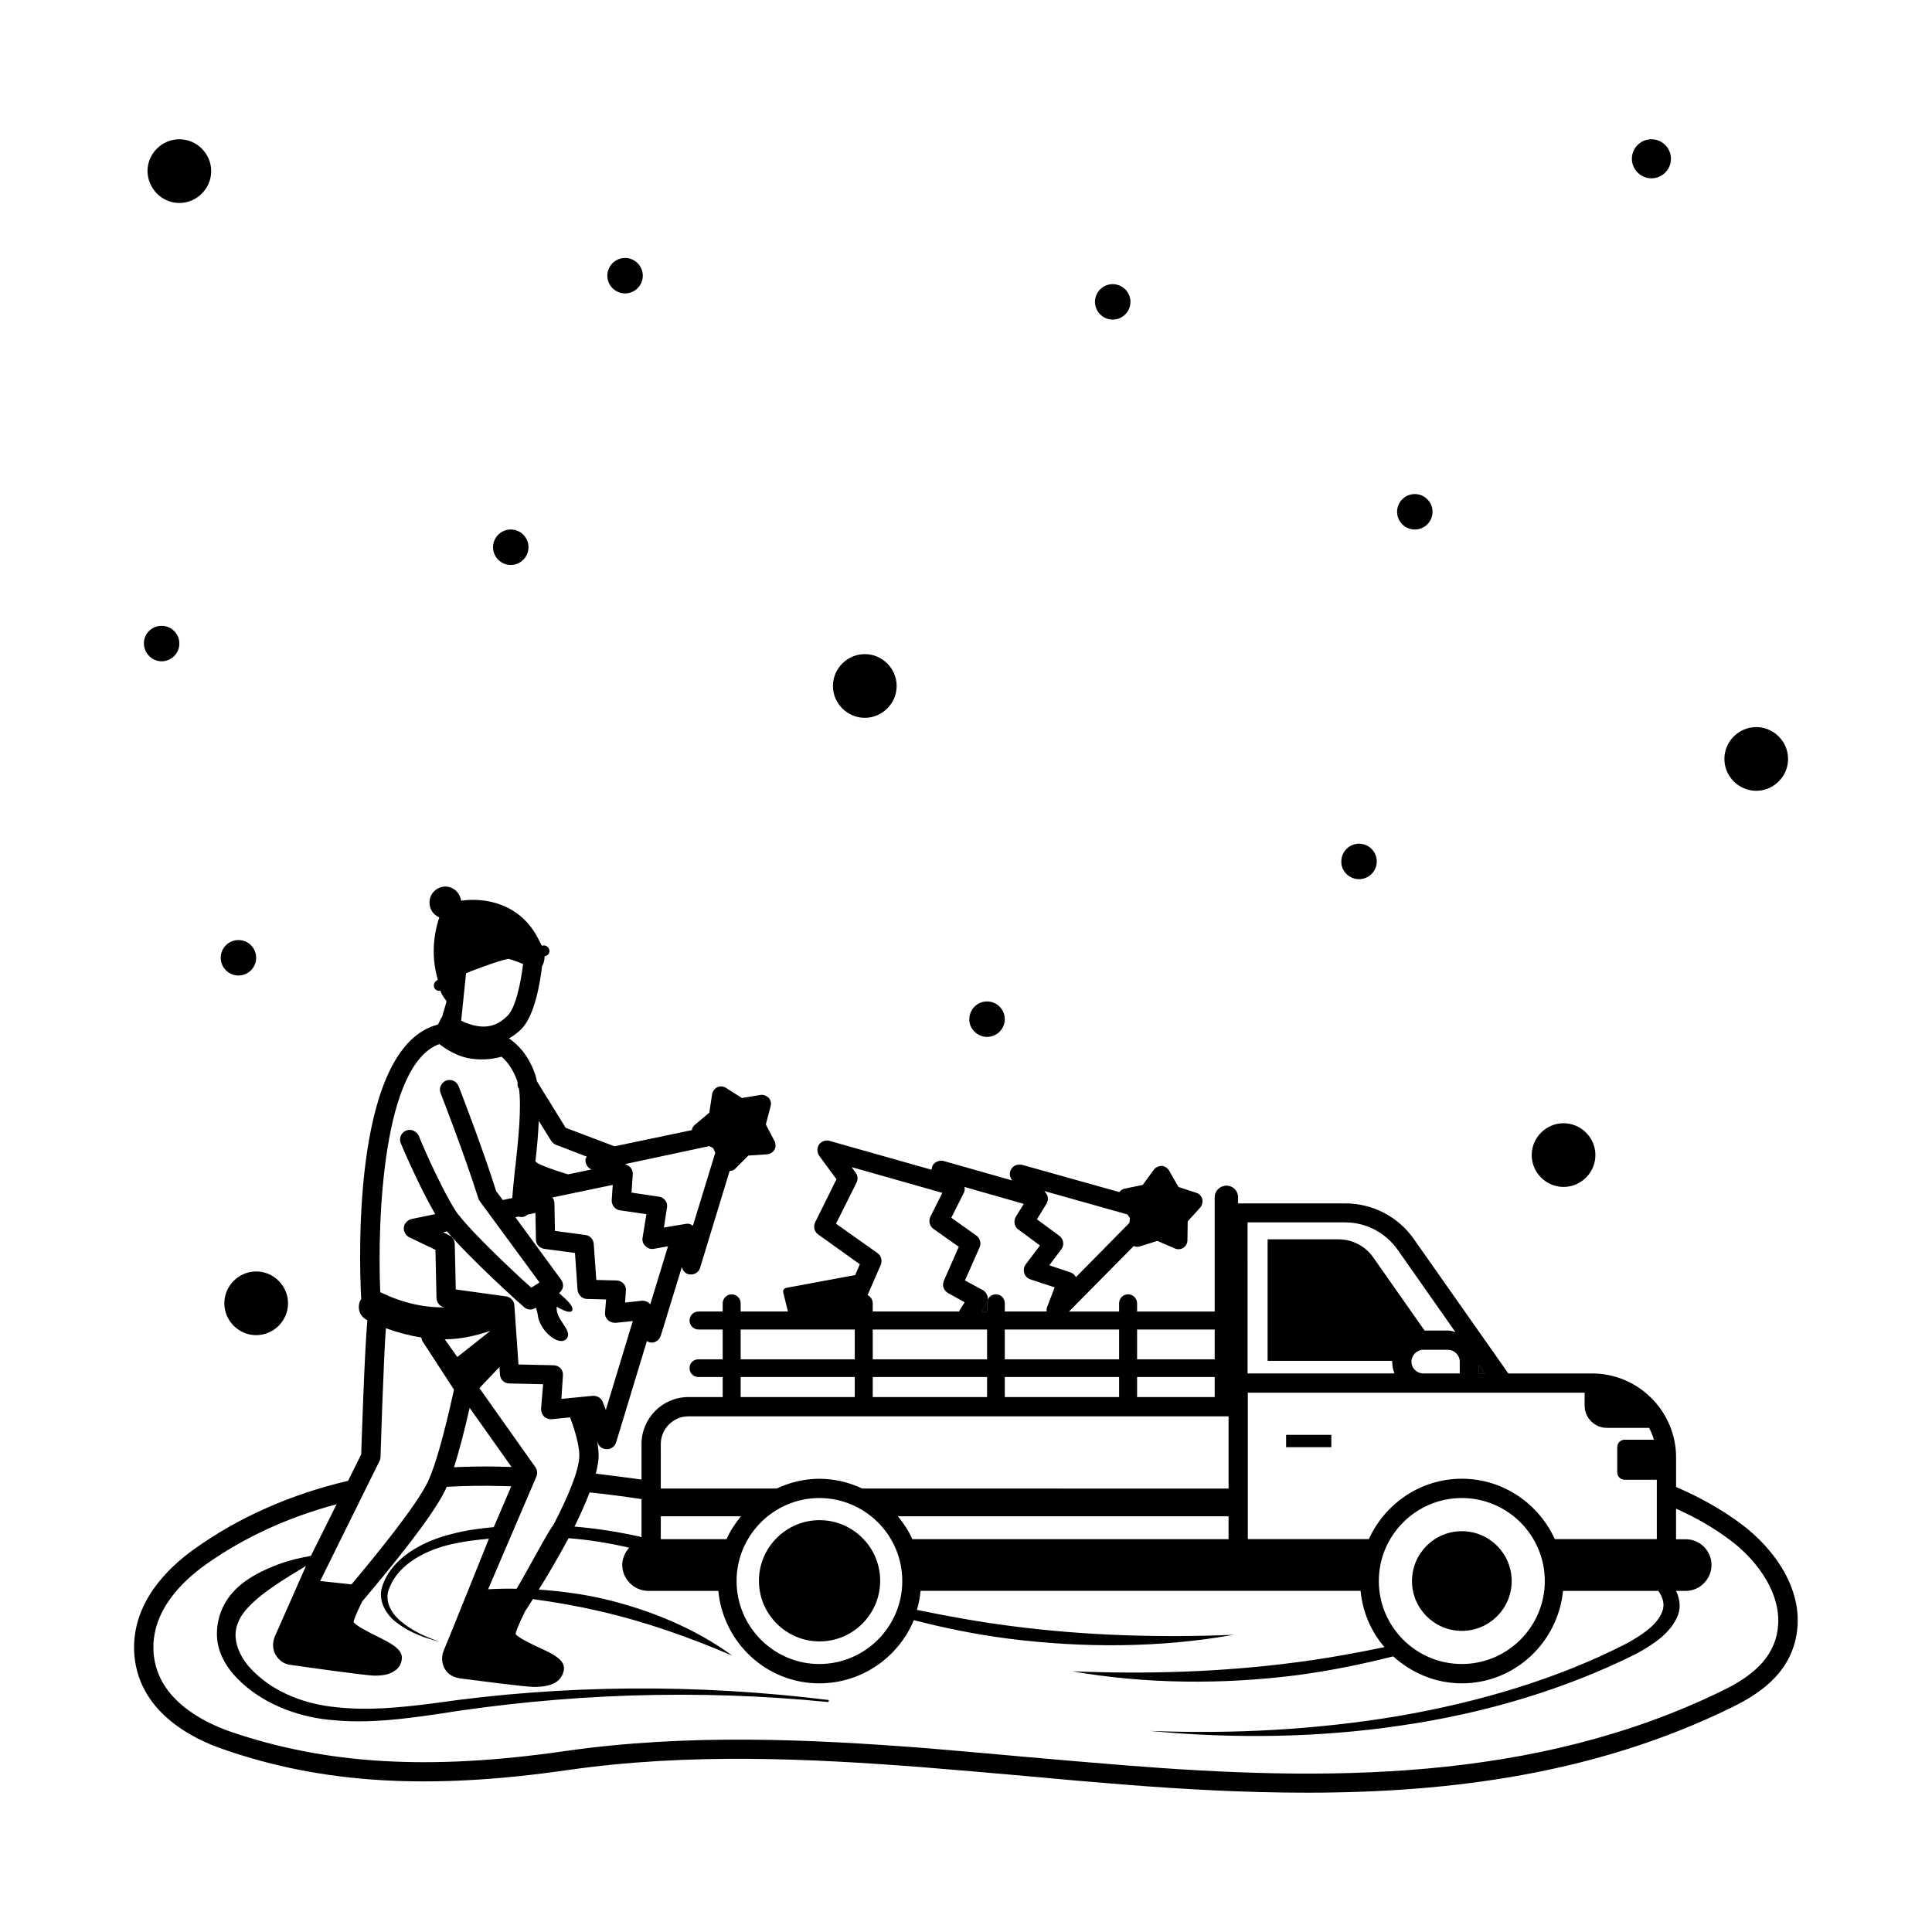 <?xml version="1.0" encoding="UTF-8"?>
<!-- Uploaded to: ICON Repo, www.svgrepo.com, Generator: ICON Repo Mixer Tools -->
<svg fill="#000000" width="800px" height="800px" version="1.1" viewBox="144 144 512 512" xmlns="http://www.w3.org/2000/svg">
 <g>
  <path d="m535.96 505.87v2.109h1.496zm-131.88-14.297h1.496v-2.18c0-0.273 0.066-0.477 0.137-0.68-0.066 0.273-0.203 0.543-0.34 0.816z"/>
  <path d="m605.54 547.94c-5.309-3.949-11.164-7.215-17.359-9.871v-7.828c0-12.254-10.008-22.262-22.262-22.262h-22.195l-24.984-35.539c-4.152-5.992-10.961-9.531-18.246-9.531h-28.391l-0.004-1.637c0-1.703-1.363-3.062-3.062-3.062-1.703 0-3.133 1.363-3.133 3.062v30.297h-20.562v-2.18c0-1.293-1.09-2.383-2.383-2.383-1.363 0-2.383 1.09-2.383 2.383v2.18h-13.277l17.156-17.359c0.477 0.203 1.02 0.273 1.496 0.137l4.766-1.496 4.699 2.043c0.68 0.273 1.566 0.203 2.18-0.203 0.68-0.477 1.09-1.156 1.09-2.043l0.066-4.969 3.402-3.746c0.477-0.613 0.613-1.43 0.477-2.18-0.273-0.75-0.75-1.43-1.566-1.633l-4.766-1.566-2.519-4.426c-0.41-0.613-1.09-1.09-1.906-1.156-0.75 0-1.566 0.34-2.043 0.953l-2.996 4.086-4.902 1.02c-0.543 0.137-0.953 0.477-1.293 0.887l-25.734-7.215c-1.09-0.273-2.18 0.066-2.859 1.02-0.613 0.887-0.543 2.043 0.066 2.926l0.203 0.203-18.246-5.176c-1.02-0.273-2.18 0.137-2.793 1.02-0.273 0.41-0.34 0.887-0.41 1.293l-26.961-7.625c-1.09-0.34-2.18 0.066-2.859 0.953-0.613 0.953-0.543 2.109 0.066 2.996l4.562 6.195-5.652 11.438c-0.543 1.156-0.203 2.519 0.816 3.199l11.031 7.898-1.227 2.859-18.301 3.402c-0.613 0.137-0.953 0.75-0.75 1.293l1.227 4.969h-12.527v-2.18c0-1.293-1.09-2.383-2.383-2.383s-2.383 1.09-2.383 2.383v2.18h-6.398c-1.363 0-2.383 1.09-2.383 2.383s1.02 2.383 2.383 2.383h6.398v7.898h-6.398c-1.363 0-2.383 1.02-2.383 2.316 0 1.363 1.02 2.383 2.383 2.383h6.398v5.309h-9.121c-6.809 0-12.391 5.582-12.391 12.461v9.395c-4.086-0.543-8.102-1.09-12.117-1.566 0.41-1.703 0.75-3.269 0.75-4.699 0-1.156-0.137-2.519-0.41-3.949l0.203 0.543c0.34 1.02 1.293 1.633 2.383 1.633h0.066c1.09 0 2.043-0.75 2.383-1.77l8.168-26.891c0.34 0.203 0.75 0.41 1.227 0.41h0.137c1.09-0.066 1.973-0.816 2.316-1.84l5.582-18.18c0.203 1.02 1.09 1.906 2.18 1.973h0.203c1.156 0 2.109-0.68 2.449-1.77l7.828-25.668c0.543-0.066 1.09-0.137 1.43-0.543l3.539-3.539 5.039-0.34c0.75-0.066 1.496-0.543 1.906-1.227 0.34-0.68 0.34-1.496 0-2.246l-2.316-4.426 1.293-4.969c0.203-0.75-0.066-1.566-0.543-2.109-0.613-0.543-1.363-0.887-2.18-0.75l-4.902 0.816-4.289-2.723c-0.68-0.41-1.496-0.477-2.246-0.137-0.68 0.34-1.227 1.02-1.363 1.77l-0.75 4.969-3.879 3.269c-0.41 0.34-0.68 0.816-0.75 1.363l-20.492 4.289-12.938-4.902-7.625-12.324c-0.137-0.68-0.273-1.293-0.477-1.84-1.84-5.379-4.902-8.168-6.945-9.531 1.09-0.613 2.18-1.363 3.269-2.449 3.539-3.539 4.969-12.117 5.516-16.68 0.41-0.68 0.68-1.633 0.68-2.656 0.68-0.066 1.227-0.613 1.293-1.293 0-0.816-0.613-1.496-1.43-1.566-0.203 0-0.41 0.066-0.613 0.066-0.203-0.41-0.41-0.816-0.68-1.293-4.832-10.145-14.707-11.508-20.695-10.621-0.34-2.109-1.973-3.676-4.086-3.746-2.316-0.066-4.289 1.84-4.289 4.152-0.066 1.84 1.02 3.336 2.586 4.016-1.77 5.242-1.973 10.961-0.477 16.203 0 0.137 0.066 0.273 0.066 0.34-0.203 0.137-0.41 0.273-0.543 0.41-0.613 0.543-0.68 1.496-0.137 2.043 0.273 0.34 0.68 0.477 1.02 0.477 0.137 0 0.203-0.066 0.34-0.066 0.34 0.953 0.887 1.84 1.566 2.656l0.066 0.273-1.156 4.016c-0.066 0.137-0.137 0.203-0.203 0.273l-0.887 1.77c-22.262 5.719-21.039 59.777-20.355 72.781-0.066 0.066-0.137 0.137-0.203 0.273-0.477 0.953-0.543 2.109-0.203 3.133 0.34 0.953 1.09 1.703 2.043 2.18-0.75 7.828-1.633 35.539-1.633 35.539l-3.473 7.012c-15.047 3.539-28.73 9.531-40.508 17.906-7.625 5.379-16.613 14.5-16.203 27.098 0.613 15.93 15.184 23.285 23.828 26.211 26.211 9.055 54.262 10.758 91.027 5.445 32.27-4.629 64.336-3.062 94.227-0.75 9.055 0.75 18.043 1.496 27.098 2.316 8.645 0.816 17.227 1.566 25.805 2.246 16.137 1.293 32.477 2.18 48.883 2.18 38.195 0 76.594-5.039 112.4-22.535 6.809-3.336 14.91-8.375 17.09-18.312 2.727-12.391-5.648-23.762-14.363-30.297zm-41.598-34.859v3.402c0 3.269 2.656 5.922 5.922 5.922h11.164c0.543 1.02 0.953 2.043 1.293 3.133h-7.762c-1.09 0-1.973 0.887-1.973 1.973v6.738c0 1.02 0.887 1.906 1.973 1.906h8.512v15.727h-27.027c-4.289-9.395-13.684-16-24.645-16-10.961 0-20.355 6.606-24.645 16h-32.066v-38.809zm-10.555 49.906c0 12.117-9.871 21.992-21.992 21.992-12.117 0-21.992-9.871-21.992-21.992 0-12.117 9.871-21.992 21.992-21.992 12.121 0 21.992 9.871 21.992 21.992zm-17.426-57.121 1.496 2.109h-1.496zm-5.109-1.023v3.133h-9.668c-1.703 0-3.133-1.363-3.133-3.133 0-1.703 1.43-3.133 3.133-3.133h6.469c1.77 0.004 3.199 1.434 3.199 3.133zm-56.234-36.898h25.871c5.582 0 10.824 2.793 14.023 7.422l15.184 21.648c-0.613-0.203-1.293-0.41-2.043-0.41h-6.129l-13.617-19.402c-2.109-2.996-5.516-4.766-9.191-4.766h-18.789v32.203h33.02v0.203c0 1.156 0.203 2.18 0.613 3.133h-38.941zm-29.277 28.391h20.562v7.898h-20.562zm0 12.594h20.562v5.309h-20.562zm-4.766-12.594v7.898h-30.297v-7.898zm0 12.594v5.309h-30.297v-5.309zm-19.402-48.746-0.41-0.543 21.992 6.195 0.68 0.953-0.133 1.293-14.16 14.367c-0.34-0.613-0.887-1.09-1.566-1.293l-5.516-1.84 3.199-4.223c0.41-0.543 0.613-1.227 0.477-1.906-0.066-0.68-0.477-1.293-1.02-1.703l-5.922-4.356 2.519-4.086c0.539-0.887 0.539-2.043-0.141-2.859zm-21.785 0c0.273-0.477 0.34-1.09 0.203-1.633l15.727 4.492-2.109 3.402c-0.68 1.156-0.41 2.656 0.68 3.402l5.719 4.223-3.812 5.039c-0.477 0.68-0.613 1.496-0.34 2.316 0.203 0.75 0.816 1.363 1.633 1.633l6.398 2.109-2.043 5.379c-0.137 0.34-0.066 0.68-0.066 1.02h-11.098v-2.18c0-1.293-1.02-2.383-2.316-2.383-1.02 0-1.84 0.613-2.246 1.43 0.066-0.273 0.066-0.613 0-0.887-0.203-0.68-0.613-1.293-1.227-1.633l-4.766-2.586 3.879-8.781c0.477-1.09 0.137-2.383-0.887-3.133l-6.606-4.699zm-24.102 44.051v-7.898h30.297v7.898zm30.297 4.695v5.309h-30.297v-5.309zm-1.5-17.359 1.293-2.043c0.137-0.273 0.273-0.543 0.34-0.816-0.066 0.203-0.137 0.41-0.137 0.68v2.18zm-38.531-23.285 5.445-10.895c0.41-0.887 0.34-1.906-0.273-2.656l-1.02-1.43 24.031 6.809-3.133 6.262c-0.613 1.156-0.273 2.519 0.75 3.269l6.738 4.766-3.949 8.988c-0.543 1.227-0.066 2.586 1.09 3.269l4.426 2.449-1.363 2.109c-0.066 0.137-0.066 0.273-0.137 0.34h-22.875v-2.18c0-0.953-0.543-1.77-1.363-2.18l3.473-7.965c0.477-1.156 0.137-2.449-0.816-3.133zm-25.262 28.051h30.23v7.898h-30.23zm0 12.594h30.23v5.309h-30.23zm-21.172 17.77c0-4.016 3.269-7.352 7.285-7.352h143.18v19.133l-97.086-0.004c-3.473-1.633-7.285-2.586-11.371-2.586-4.016 0-7.828 0.953-11.301 2.586h-30.707zm62.84 19.133h87.621v6.059h-83.809c-0.953-2.18-2.316-4.223-3.812-6.059zm1.156 17.156c0 12.117-9.871 21.992-21.992 21.992-12.051 0-21.922-9.871-21.922-21.992 0-12.117 9.871-21.992 21.922-21.992 12.121 0 21.992 9.871 21.992 21.992zm-63.996-17.156h21.242c-1.496 1.84-2.859 3.879-3.812 6.059h-17.43zm-5.106-4.562v10.078l-0.816-0.203c-5.582-1.227-11.234-2.109-16.953-2.586 1.566-3.133 2.926-6.195 4.016-9.055 4.562 0.473 9.191 1.086 13.754 1.766zm-45.547-24.168 11.098 15.66c-0.75 0-1.496-0.066-2.246-0.066-4.426-0.137-8.781-0.066-13.004 0.137 1.293-4.023 2.652-9.195 4.152-15.73zm-3.269-13.48-3.336-4.699c4.152 0 8.102-0.887 12.117-2.246zm20.695 29.207-14.844-20.969 5.309-5.582 0.137 1.973c0.066 1.363 1.156 2.383 2.519 2.383l8.918 0.203-0.543 6.535c0 0.75 0.273 1.496 0.816 2.043 0.543 0.477 1.293 0.75 2.043 0.68l4.832-0.477c2.043 5.445 2.449 8.578 2.449 10.145-0.066 4.086-3.133 11.164-6.945 18.52-0.477 0-7.691 13.547-9.668 16.75-2.519-0.066-5.039 0-7.559 0.137l12.801-29.887c0.348-0.82 0.211-1.773-0.266-2.453zm46.094-85.105 1.02 0.543 0.543 1.227-5.922 19.336c-0.41-0.34-0.953-0.543-1.496-0.543-0.137 0-0.34 0.066-0.477 0.066l-5.719 0.953 0.816-5.242c0.137-0.68 0-1.363-0.41-1.906s-1.02-0.953-1.703-1.02l-7.285-1.09 0.34-4.832c0.066-1.02-0.477-1.973-1.43-2.449l-0.613-0.273zm-23.691 17.023 7.012 1.02-1.02 6.262c-0.137 0.816 0.137 1.633 0.75 2.18 0.543 0.613 1.43 0.887 2.18 0.75l3.812-0.68-4.699 15.387c-0.543-0.68-1.363-1.02-2.246-0.953l-4.426 0.477 0.203-3.133c0.066-0.68-0.137-1.363-0.613-1.906-0.477-0.477-1.156-0.816-1.84-0.816l-5.379-0.137-0.68-9.531c-0.066-1.227-1.02-2.246-2.18-2.383l-8.102-1.09-0.137-7.285c0-0.613-0.203-1.156-0.543-1.566l16-3.336-0.273 4.016c-0.07 1.297 0.816 2.519 2.18 2.727zm-21.516-23.695 3.269 5.242c0.273 0.477 0.75 0.887 1.293 1.09l8.168 3.133c-0.137 0.203-0.273 0.41-0.34 0.68-0.137 1.09 0.477 2.18 1.43 2.656l0.203 0.066-6.262 1.293c-4.629-1.363-6.945-2.383-8.035-2.926-0.137-0.137-0.41-0.34-0.613-0.477 0.41-3.609 0.75-7.285 0.887-10.758zm-2.996 24.852 2.109-0.477 0.137 7.082c0 1.227 0.953 2.246 2.18 2.449l8.168 1.09 0.68 9.805c0.137 1.293 1.227 2.383 2.519 2.383l5.039 0.137-0.273 3.473c-0.066 0.75 0.203 1.43 0.75 1.973 0.543 0.543 1.293 0.75 2.043 0.75l4.562-0.477-7.148 23.555-0.816-2.109c-0.41-1.09-1.496-1.703-2.656-1.633l-8.305 0.816 0.41-6.195c0.066-0.68-0.137-1.363-0.613-1.906-0.477-0.477-1.156-0.816-1.84-0.816l-9.328-0.203-1.09-15.66c-0.066-1.227-0.953-2.18-2.18-2.383l-13.344-1.84-0.273-12.117c-0.066-1.02-0.613-1.84-1.496-2.246l-1.566-0.816 1.02-0.203c6.059 7.215 19.676 19.473 20.355 20.016 0.477 0.477 1.09 0.68 1.703 0.68 0.477 0 0.953-0.137 1.363-0.41l0.137-0.066c0.203 0.543 0.34 1.156 0.477 1.84 0.41 4.223 5.582 8.512 7.559 6.469 2.043-2.18-2.996-5.106-2.519-8.578 0 0 3.473 2.18 4.086 1.02 0.477-1.09-1.293-2.723-3.473-4.629 0.543-0.41 0.887-0.953 1.02-1.566 0.137-0.68-0.066-1.43-0.477-1.973l-12.117-16.543 0.816-0.203c0.203 0.066 0.41 0.137 0.613 0.137 0.68 0.059 1.293-0.211 1.77-0.621zm-16.27-63.996c0.543-0.273 8.512-3.336 11.234-3.812 1.43 0.41 2.723 0.887 3.879 1.363-0.613 5.039-1.973 11.574-4.086 13.684-2.519 2.519-5.992 4.356-12.324 1.363zm-7.082 18.789c2.246 1.703 4.699 3.062 7.422 3.676 2.996 0.613 6.129 0.477 9.055-0.34 1.227 1.02 2.926 2.996 4.152 6.398 0.066 0.137 0.066 0.41 0.137 0.543-0.137 0.543 0 1.09 0.34 1.566 0.68 4.832-0.137 13.141-0.887 19.949v0.066c-0.066 0.543-0.137 1.09-0.203 1.566-0.273 2.793-0.543 5.176-0.68 7.352l-2.519 0.543-1.77-2.383c-3.539-11.301-9.871-27.641-9.941-27.777-0.543-1.363-1.973-1.973-3.336-1.496-1.293 0.543-1.973 2.043-1.43 3.336 0.066 0.137 6.469 16.68 10.008 27.914 0.066 0.203 0.203 0.477 0.34 0.68l15.863 21.582-2.18 1.363-2.656-2.383c-8.102-7.559-13.957-13.48-16.477-16.75-0.137-0.137-0.273-0.34-0.41-0.477-0.203-0.273-0.41-0.613-0.613-0.887-4.492-7.215-9.668-19.609-9.668-19.742-0.273-0.613-0.816-1.09-1.43-1.363-0.613-0.273-1.293-0.273-1.973 0-1.293 0.543-1.906 2.043-1.363 3.336 0.203 0.477 4.699 11.164 9.121 18.789l-6.262 1.293c-1.09 0.273-1.906 1.156-2.043 2.18-0.137 1.09 0.477 2.18 1.43 2.656l6.945 3.336 0.273 12.801c0.066 1.227 0.953 2.316 2.246 2.449-5.445 0.066-11.031-1.09-16.953-3.949-0.066 0-0.137 0-0.203-0.066-0.812-19.668 0.754-60.383 15.664-65.762zm-15.863 110.5c0.137-0.273 0.273-0.68 0.273-1.02 0 0 0.816-26.688 1.43-34.176 3.199 1.156 6.332 1.973 9.395 2.449 0.066 0.41 0.137 0.816 0.41 1.156l8.238 12.664c-2.656 12.051-4.969 20.219-6.875 24.305-2.996 6.332-13.547 19.266-20.289 27.301l-8.305-0.887zm370.3 45.957c-1.703 7.762-8.512 11.984-14.297 14.844-50.109 24.508-105.8 24.031-158.63 19.812-8.578-0.68-17.156-1.43-25.734-2.18-9.055-0.816-18.109-1.633-27.164-2.383-30.16-2.316-62.637-3.879-95.383 0.816-35.879 5.176-63.18 3.539-88.645-5.176-7.352-2.586-19.879-8.781-20.355-21.648-0.34-10.348 7.422-18.043 14.023-22.738 10.145-7.148 21.785-12.461 34.52-15.863l-6.809 13.684c-3.402 0.613-6.809 1.43-10.008 2.793-4.086 1.633-8.238 3.879-11.164 7.422-2.926 3.539-4.152 8.102-3.609 12.461 0.68 4.356 3.269 8.102 6.535 11.031 6.469 5.922 15.59 9.258 24.645 9.871 9.055 0.816 17.973-0.34 26.551-1.566 34.312-5.516 69.445-6.738 104.23-3.269l0.066-0.543c-34.652-4.289-70.191-4.152-104.85 0.887-8.578 1.09-17.227 1.973-25.598 1.02-8.305-0.75-16.203-3.879-21.648-9.121-2.723-2.519-4.629-5.652-5.039-8.852-0.477-3.199 1.09-6.332 3.539-8.781 3.812-3.949 9.328-7.215 15.047-10.688 0 0-7.559 17.09-8.238 18.656-0.68 1.633-0.68 3.402 0.203 4.902 0.816 1.43 2.18 2.449 3.879 2.656 1.973 0.273 19.879 2.859 22.398 2.859 2.246 0 4.016-0.34 5.379-1.363 1.02-0.68 1.633-1.77 1.77-2.996 0.34-2.656-2.859-4.223-6.945-6.262-1.906-0.953-5.309-2.656-5.856-3.609 0.066-0.34 0.477-1.77 2.316-5.445 6.738-7.965 18.656-22.398 22.059-29.617 0.066-0.203 0.203-0.477 0.34-0.75 4.766-0.273 9.734-0.34 14.773-0.203 0.816 0 1.566 0.066 2.316 0.066l-4.629 10.824c-3.676 0.34-7.352 0.816-10.961 1.77-7.898 1.906-16.137 6.398-18.586 13.891-1.293 3.746 1.02 7.762 4.223 9.941 3.199 2.383 7.082 3.812 10.961 4.766-3.746-1.293-7.422-2.996-10.211-5.379-2.926-2.383-4.492-5.785-3.062-8.918 2.449-6.398 9.941-10.281 17.496-11.777 2.926-0.613 5.856-0.953 8.852-1.227 0 0-10.758 26.824-11.914 29.48-0.75 1.703-0.613 3.539 0.203 4.969 0.816 1.496 2.246 2.316 4.223 2.586 3.336 0.41 16.883 2.246 19.539 2.246 2.449 0 4.629-0.41 6.059-1.496 0.953-0.75 1.566-1.84 1.77-3.062 0.34-2.656-2.926-4.223-7.012-6.059-1.84-0.887-5.242-2.519-5.785-3.402 0-0.41 0.477-1.906 2.519-6.059 0.613-0.887 1.293-1.973 2.043-3.199 5.992 0.816 11.848 1.84 17.703 3.199 12.117 2.793 23.691 6.875 35.129 11.777-9.734-7.148-21.719-12.117-34.109-15.047-5.652-1.293-11.371-2.043-17.156-2.449 2.449-3.879 5.242-8.715 7.898-13.617 5.379 0.41 10.824 1.293 16.066 2.519-1.09 1.227-1.84 2.793-1.84 4.562 0 3.746 3.133 6.875 6.875 6.875h18.586c1.293 13.684 12.73 24.508 26.758 24.508 11.301 0 20.969-6.945 25.055-16.75 8.168 2.109 16.543 3.812 25.055 4.902 19.812 2.519 40.305 2.449 59.707-1.02-19.879 0.816-39.555 0.203-58.961-2.316-8.441-1.09-16.75-2.586-24.984-4.289 0.477-1.633 0.816-3.336 0.953-5.039h116.62c0.543 5.652 2.793 10.824 6.332 14.91-7.828 1.633-15.797 3.062-23.828 4.086-19.336 2.519-39.012 3.133-58.961 2.316 19.473 3.402 39.965 3.539 59.707 1.02 8.645-1.156 17.09-2.859 25.395-4.969 4.832 4.356 11.164 7.148 18.18 7.148 14.023 0 25.461-10.824 26.824-24.508h25.258c1.227 1.703 1.77 3.676 1.02 5.516-1.227 3.402-5.309 6.195-9.602 8.512-18.043 9.258-38.875 15.453-60.254 19.133-21.516 3.609-43.777 4.832-65.973 3.949 22.059 2.109 44.66 1.84 66.652-1.43 22.059-3.199 43.301-9.531 62.16-18.926 4.629-2.519 9.395-5.582 11.234-10.418 0.75-2.18 0.41-4.356-0.543-6.332h2.586c3.746 0 6.809-3.133 6.809-6.875 0-3.746-3.062-6.809-6.809-6.809h-2.586v-8.102c5.039 2.246 9.871 4.969 14.297 8.305 7.082 5.223 14.641 14.961 12.395 25.035z"/>
  <path d="m537.46 507.98h-1.496v-2.109z"/>
  <path d="m405.72 488.71c-0.066 0.203-0.137 0.41-0.137 0.68v2.18h-1.5l1.293-2.043c0.137-0.273 0.273-0.547 0.344-0.816z"/>
  <path d="m484.83 524.25h11.984v3.269h-11.984z"/>
  <path d="m544.61 562.99c0 7.293-5.914 13.207-13.207 13.207-7.297 0-13.207-5.914-13.207-13.207 0-7.297 5.91-13.207 13.207-13.207 7.293 0 13.207 5.91 13.207 13.207"/>
  <path d="m361.19 578.99c8.852 0 16.066-7.215 16.066-16.066s-7.215-16.066-16.066-16.066c-8.852 0-16.066 7.215-16.066 16.066 0 8.848 7.215 16.066 16.066 16.066z"/>
  <path d="m438.88 228.7c2.586 0 4.699-2.109 4.699-4.699 0-2.586-2.109-4.699-4.699-4.699-2.586 0-4.699 2.109-4.699 4.699s2.109 4.699 4.699 4.699z"/>
  <path d="m609.42 353.57c4.629 0 8.441-3.812 8.441-8.441s-3.812-8.441-8.441-8.441c-4.629 0-8.441 3.812-8.441 8.441s3.812 8.441 8.441 8.441z"/>
  <path d="m373.18 334.23c4.629 0 8.441-3.812 8.441-8.441 0-4.629-3.812-8.441-8.441-8.441-4.629 0-8.441 3.812-8.441 8.441-0.004 4.629 3.809 8.441 8.441 8.441z"/>
  <path d="m405.58 418.79c2.586 0 4.699-2.109 4.699-4.699 0-2.586-2.109-4.699-4.699-4.699-2.586 0-4.699 2.109-4.699 4.699-0.066 2.519 2.109 4.699 4.699 4.699z"/>
  <path d="m518.94 284.33c2.586 0 4.699-2.109 4.699-4.699 0-2.586-2.109-4.699-4.699-4.699-2.586 0-4.699 2.109-4.699 4.699 0.004 2.586 2.113 4.699 4.699 4.699z"/>
  <path d="m581.64 191.26c2.859 0 5.176-2.316 5.176-5.176s-2.316-5.176-5.176-5.176-5.176 2.316-5.176 5.176c0.004 2.859 2.387 5.176 5.176 5.176z"/>
  <path d="m207.19 402.52c2.586 0 4.699-2.109 4.699-4.699 0-2.586-2.109-4.699-4.699-4.699-2.586 0-4.699 2.109-4.699 4.699 0.004 2.59 2.113 4.699 4.699 4.699z"/>
  <path d="m558.36 458.55c4.629 0 8.441-3.812 8.441-8.441s-3.812-8.441-8.441-8.441-8.441 3.812-8.441 8.441c-0.004 4.629 3.809 8.441 8.441 8.441z"/>
  <path d="m203.45 489.39c0 4.629 3.812 8.441 8.441 8.441 4.629 0 8.441-3.812 8.441-8.441s-3.812-8.441-8.441-8.441c-4.629 0-8.441 3.812-8.441 8.441z"/>
  <path d="m191.53 197.79c4.629 0 8.441-3.812 8.441-8.441 0-4.629-3.812-8.441-8.441-8.441s-8.441 3.812-8.441 8.441c0.066 4.629 3.812 8.441 8.441 8.441z"/>
  <path d="m186.83 319.25c2.586 0 4.699-2.109 4.699-4.699 0-2.586-2.109-4.699-4.699-4.699-2.586 0.004-4.695 2.043-4.695 4.633 0 2.586 2.109 4.766 4.695 4.766z"/>
  <path d="m279.36 293.72c2.586 0 4.699-2.109 4.699-4.699 0-2.586-2.109-4.699-4.699-4.699-2.586 0-4.699 2.109-4.699 4.699 0.004 2.59 2.113 4.699 4.699 4.699z"/>
  <path d="m309.65 221.76c2.586 0 4.699-2.109 4.699-4.699 0-2.586-2.109-4.699-4.699-4.699-2.586 0-4.699 2.109-4.699 4.699 0.004 2.59 2.113 4.699 4.699 4.699z"/>
  <path d="m504.16 376.99c2.586 0 4.699-2.109 4.699-4.699 0-2.586-2.109-4.699-4.699-4.699-2.586 0-4.699 2.109-4.699 4.699-0.066 2.586 2.113 4.699 4.699 4.699z"/>
 </g>
</svg>